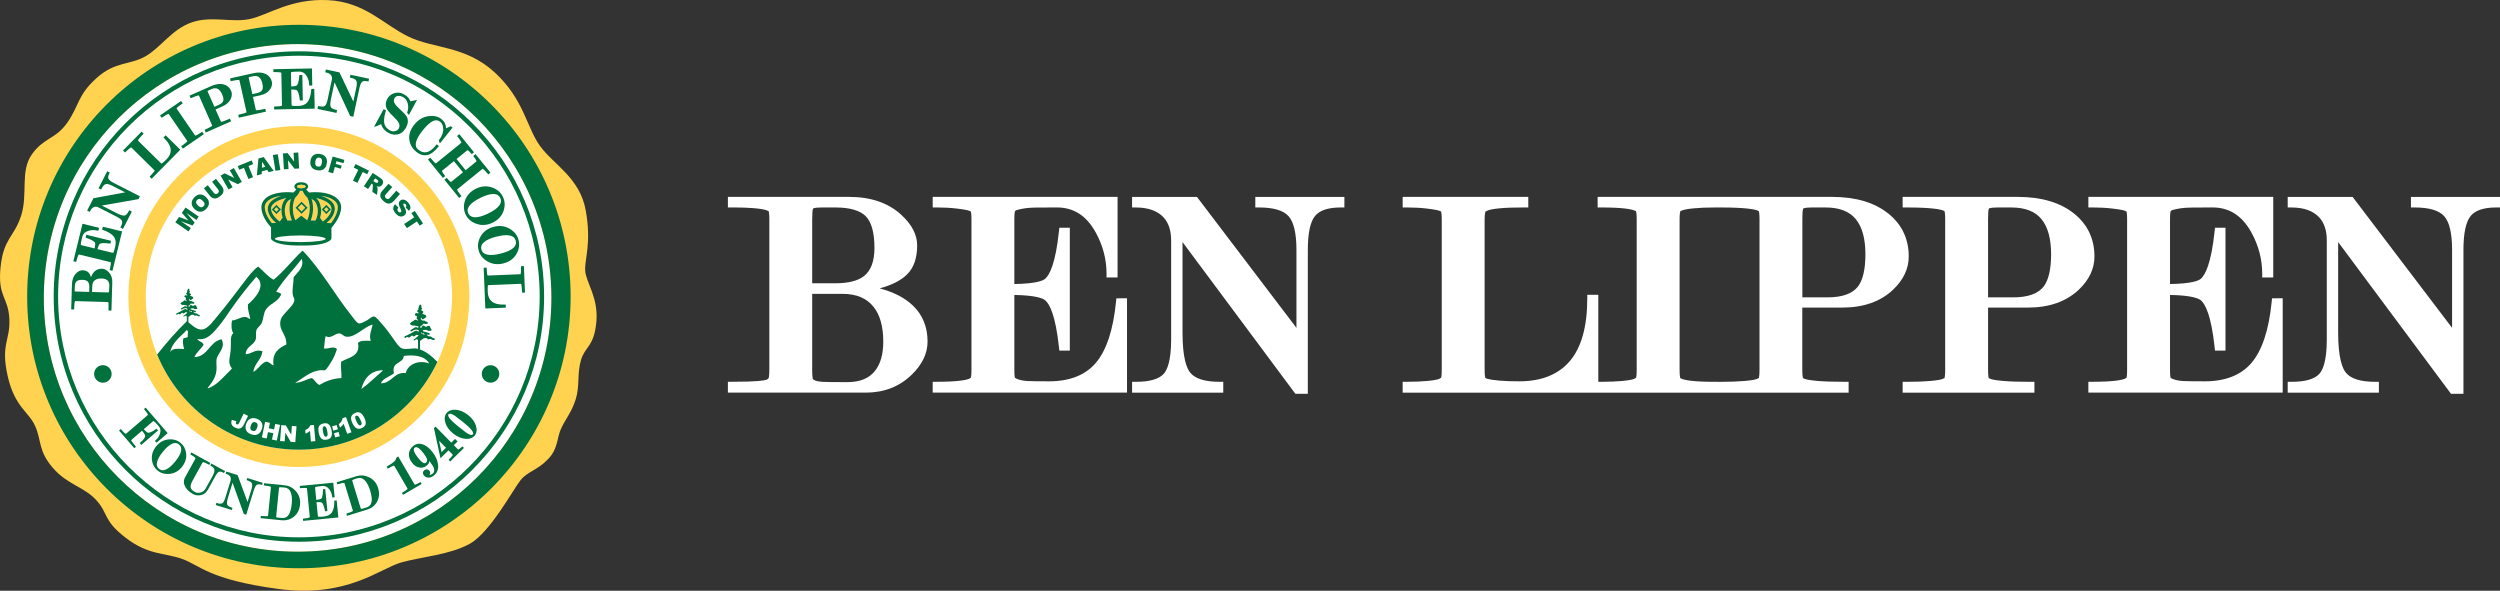 <?xml version="1.0" encoding="UTF-8"?><svg id="Layer_2" xmlns="http://www.w3.org/2000/svg" xmlns:xlink="http://www.w3.org/1999/xlink" viewBox="0 0 190.45 45"><rect x="0" y="0" width="190.45" height="45" fill="#333333" stroke="none"/><defs><style>.cls-1{clip-path:url(#clippath);}.cls-2{fill:none;}.cls-2,.cls-3,.cls-4,.cls-5{stroke-width:0px;}.cls-3{fill:#ffd24f;}.cls-6{clip-path:url(#clippath-1);}.cls-4{fill:#00703c;}.cls-5{fill:#fff;}</style><clipPath id="clippath"><rect class="cls-2" width="45.45" height="45"/></clipPath><clipPath id="clippath-1"><rect class="cls-2" x="55.45" y="15" width="135" height="15"/></clipPath></defs><g id="Layer_1-2"><g class="cls-1"><path class="cls-3" d="M11.051,4.307c1.183-.657,2.014-2.059,3.536-2.596,1.522-.537,3.089.045,4.476-.269,1.388-.313,3.089-1.567,5.909-1.432,2.82.134,4.208,1.835,6.133,2.775,1.925.94,4.342.671,6.58,2.731,2.238,2.059,2.417,4.163,3.447,5.595,1.03,1.432,3.044,2.417,3.491,4.924.448,2.507-.089,3.671-.045,4.566.045.895,1.03,2.059.851,3.939-.179,1.88-.85,1.835-1.164,2.865-.313,1.03-.089,2.014-.403,2.999-.313.985-.671,1.343-1.074,2.149-.403.806-.224,1.567-1.03,2.417-.806.851-1.567.94-2.104,1.611-.537.671-2.328,3.984-3.85,4.834-1.522.851-3.626.985-5.237,1.432-1.611.448-4.118,2.731-9.4,2.014-5.282-.716-5.909-1.79-7.296-2.283-1.388-.492-2.551-.269-4.297-1.611-1.746-1.343-1.298-1.835-2.238-2.865-.94-1.03-2.193-1.164-3.312-2.462-1.119-1.298-.85-2.059-1.343-3.178-.492-1.119-1.567-1.432-2.104-3.85-.537-2.417.224-2.686.134-4.342-.09-1.656-.895-1.656-.671-3.894.224-2.238,1.03-2.283,1.567-3.939.537-1.656-.09-3.357.806-4.655.895-1.298,1.835-1.164,2.731-2.462.895-1.298.761-2.059,2.193-3.357,1.432-1.298,2.507-.985,3.715-1.656Z"/><path class="cls-5" d="M22.672,42.028c-10.679,0-19.335-8.657-19.335-19.335S11.993,3.358,22.672,3.358s19.335,8.657,19.335,19.335-8.656,19.335-19.335,19.335Z"/><path class="cls-4" d="M22.77,1.89C11.338,1.89,2.07,11.157,2.07,22.589s9.268,20.7,20.7,20.7,20.7-9.268,20.7-20.7S34.202,1.89,22.77,1.89ZM22.672,42.028c-10.679,0-19.335-8.657-19.335-19.335S11.993,3.358,22.672,3.358s19.335,8.657,19.335,19.335-8.656,19.335-19.335,19.335Z"/><path class="cls-4" d="M22.77,3.909C12.453,3.909,4.09,12.273,4.09,22.589s8.363,18.68,18.68,18.68,18.68-8.364,18.68-18.68S33.086,3.909,22.77,3.909ZM22.77,40.933c-10.131,0-18.344-8.213-18.344-18.343S12.639,4.246,22.77,4.246s18.343,8.213,18.343,18.344-8.213,18.343-18.343,18.343Z"/><path class="cls-3" d="M22.77,9.605c-7.171,0-12.985,5.814-12.985,12.985s5.813,12.985,12.985,12.985,12.985-5.814,12.985-12.985-5.814-12.985-12.985-12.985ZM22.77,34.257c-6.444,0-11.667-5.223-11.667-11.667s5.224-11.667,11.667-11.667,11.667,5.224,11.667,11.667-5.223,11.667-11.667,11.667Z"/><path class="cls-4" d="M8.504,28.486c0,.369-.299.667-.667.667-.368,0-.667-.299-.667-.667,0-.368.299-.667.667-.667.369,0,.667.299.667.667Z"/><path class="cls-4" d="M38.035,28.486c0,.369-.299.667-.667.667-.368,0-.667-.299-.667-.667,0-.368.299-.667.667-.667.369,0,.667.299.667.667Z"/><path class="cls-3" d="M22.502,16.775l.448-.347.45.348c.136-.295.192-.609.192-.894.007-.433-.139-.808-.216-.863-.192-.175-.289-.393-.326-.49-.033.004-.065.006-.1.007-.034-.001-.066-.003-.099-.007-.037.097-.134.314-.326.49-.076.056-.223.429-.216.863,0,.284.056.599.192.893ZM22.971,15.362l.464.463-.419.419-.045.045-.464-.464.464-.463Z"/><path class="cls-3" d="M22.972,15.543l-.283.283.283.283.283-.283-.283-.283Z"/><path class="cls-4" d="M23.017,16.245l.419-.419-.464-.463-.464.463.464.464.045-.045ZM22.971,15.543l.283.283-.283.282-.282-.283.282-.283Z"/><path class="cls-3" d="M21.403,15.203c-.087.031-.205.079-.322.144-.236.132-.434.321-.43.552,0,.016 0.0.031.002.047.035.409.438.773.659.932l.215-.294c-.06-.185-.089-.367-.089-.536.004-.429.156-.784.382-.97l-.272.081c0,.001-.056.014-.145.045ZM21.101,16.266l-.044.045-.354-.354.354-.353.353.353-.309.309Z"/><path class="cls-3" d="M20.884,15.957l.173.173.172-.173-.172-.172-.173.172Z"/><path class="cls-4" d="M20.703,15.957l.354.354.044-.045.309-.309-.353-.353-.354.353ZM21.056,16.13l-.173-.173.173-.172.172.172-.172.173Z"/><path class="cls-3" d="M24.589,16.877c.069-.05.156-.117.244-.203.196-.187.388-.448.415-.728.002-.017.002-.033.002-.048.001-.175-.105-.32-.265-.443-.156-.121-.356-.206-.487-.253-.089-.031-.144-.045-.15-.046l-.269-.08c.229.192.379.567.384,1.01,0,.164-.027.337-.078.512l.203.279ZM24.859,15.605l.353.353-.309.309-.044.045-.353-.354.353-.353Z"/><path class="cls-3" d="M25.032,15.957l-.173-.172-.173.172.173.173.173-.173Z"/><path class="cls-4" d="M24.903,16.266l.309-.309-.353-.353-.353.353.353.354.044-.045ZM24.859,15.786l.173.172-.173.173-.173-.173.173-.172Z"/><path class="cls-3" d="M24.019,16.794h.015l.021-.04c.107-.229.152-.458.152-.668.005-.431-.196-.782-.344-.851-.041-.023-.084-.049-.126-.078.068.194.107.443.11.725,0,.288-.052.604-.178.912h.349Z"/><path class="cls-3" d="M22.054,15.882c.003-.282.043-.531.111-.725-.043.029-.085.055-.126.079-.152.074-.349.398-.344.812,0,.218.05.462.177.711l.015.036h.346c-.126-.308-.178-.625-.178-.912Z"/><path class="cls-3" d="M25.277,15.152c-.212-.115-.496-.197-.831-.234.072.02.282.084.499.205.262.147.559.39.562.775,0,.024-.001.048-.003.072-.054.46-.381.807-.63,1.012l.336.018c.009-.012.02-.025.031-.041.056-.072.129-.175.203-.299.148-.245.289-.57.288-.866,0-.011,0-.021-0-.031-.009-.242-.159-.449-.455-.612Z"/><path class="cls-3" d="M20.711,16.999l.317-.017c-.249-.204-.576-.551-.63-1.011-.003-.025-.004-.049-.004-.073.004-.386.301-.628.562-.775.217-.121.425-.185.495-.205-.333.036-.617.118-.829.234-.296.162-.446.369-.454.615-.001.006-.001.016-.001.027-.004.444.328.94.498,1.151.017.021.031.038.044.054Z"/><path class="cls-4" d="M25.988,15.757c-.011-.357-.243-.645-.59-.83-.346-.188-.817-.287-1.361-.288-.154,0-.315.009-.48.025l.001.012c-.018-.018-.037-.035-.054-.052-.071-.071-.133-.135-.178-.184.082-.052.139-.127.149-.232-.021-.233-.269-.321-.525-.326-.256.005-.504.093-.525.326.01.105.067.18.15.232-.045.049-.106.113-.177.184-.018.017-.037.035-.056.052l.001-.012c-.165-.017-.326-.024-.48-.024-.545,0-1.014.1-1.361.287-.346.185-.578.473-.589.828-.001.013-.001.027-.001.039.007.665.518,1.271.633,1.404l.104.129v.853s.109.528,2.2.528h.2c2.09,0,2.2-.528,2.2-.528v-.814l.093-.126c.004-.011.636-.7.645-1.446,0-.013-0-.026-0-.038ZM25.444,16.661c-.074.123-.147.227-.203.299-.011.015-.022.028-.031.041l-.336-.018c.249-.204.576-.551.63-1.012.002-.024.003-.048.003-.072-.003-.385-.3-.628-.562-.775-.216-.122-.426-.185-.499-.205.335.036.619.119.831.234.297.163.447.37.455.612 0.0.01 0.0.02 0.0.031.001.297-.14.621-.288.866ZM20.17,15.767c.008-.245.158-.453.454-.615.212-.115.495-.197.829-.234-.07.02-.279.083-.495.205-.261.147-.558.389-.562.775,0,.024.001.048.004.073.054.459.381.806.63,1.011l-.317.017c-.013-.015-.027-.032-.044-.054-.17-.211-.503-.708-.498-1.151,0-.011,0-.021.001-.027ZM22.852,14.529c.033.004.065.006.099.007.035-.001.067-.003.1-.007.037.097.134.315.326.49.077.055.223.43.216.863,0,.285-.056.599-.192.894l-.45-.348-.448.347c-.136-.294-.192-.609-.192-.893-.007-.433.139-.807.216-.863.192-.175.289-.393.326-.49ZM24.08,15.077l.269.08c.006.001.061.015.15.046.132.047.331.132.487.253.16.123.265.268.265.443,0,.015-0.0.031-.002.048-.027.28-.219.541-.415.728-.088.086-.176.153-.244.203l-.203-.279c.051-.175.078-.349.078-.512-.005-.443-.155-.817-.384-1.01ZM23.738,15.157c.042.029.084.055.126.078.149.07.35.42.344.851,0,.21-.046.439-.152.668l-.021.04h-.364c.126-.308.178-.625.178-.912-.003-.282-.043-.531-.11-.725ZM21.872,16.758c-.127-.249-.177-.492-.177-.711-.005-.414.192-.738.344-.812.041-.023.084-.049.126-.079-.068.195-.107.444-.111.725,0,.288.052.605.178.912h-.346l-.015-.036ZM21.438,16.047c0,.169.029.351.089.536l-.215.294c-.221-.16-.623-.523-.659-.932-.002-.016-.002-.031-.002-.047-.004-.231.195-.42.43-.552.117-.065.234-.113.322-.144.088-.031.145-.044.145-.045l.272-.081c-.226.186-.378.541-.382.97ZM22.693,14.13c.06-.033.153-.057.258-.057.104,0,.198.024.257.057.062.034.077.067.075.078.002.012-.013.046-.075.079-.059.033-.153.057-.257.057-.105,0-.198-.024-.258-.057-.062-.033-.077-.067-.075-.079-.002-.011.013-.045.075-.078ZM22.959,18.444c-.006,0-.011 0-.016 0-.026 0-.047 0-.07 0-1.069,0-1.936-.114-1.936-.253,0-.14.867-.253,1.936-.253.022,0,.044 0.0.07 0h.016c1.031.006,1.85.117,1.85.253,0,.136-.819.246-1.85.253Z"/><path class="cls-3" d="M22.693,14.287c.06.033.153.057.258.057.104,0,.198-.024.257-.057.062-.033.077-.067.075-.079.002-.011-.013-.045-.075-.078-.059-.033-.153-.057-.257-.057-.105,0-.198.024-.258.057-.062.034-.077.067-.075.078-.002.012.013.046.075.079Z"/><path class="cls-4" d="M31.811,26.567c-.363-.089-.807.098-1.17-.02-.23-.074-.418-.376-.577-.604-.347-.495-.598-.849-.991-1.289-.149-.166-.415-.535-.595-.543-.16-.007-.358.207-.54.302-.163.085-.433.253-.612.221-.15-.027-.444-.456-.576-.624-1.301-1.641-2.254-3.416-3.675-4.893h-.055c-.743.7-1.416,1.584-2.179,2.195-.462-.255-.78-.672-1.171-1.007-.421.295-.742.751-1.081,1.188-.649.838-1.263,1.691-1.982,2.538-.296.348-.753,1.01-1.171,1.067-.507.069-.879-.435-1.208-.624-.805.785-1.549,1.641-2.258,2.535,1.742,4.252,5.919,7.248,10.799,7.248,4.662,0,8.684-2.735,10.552-6.688-.438-.439-.9-.851-1.51-1.001ZM14.301,25.681c-.091.047-.205.065-.325.081-.082.244-.017.623.054.825-.424-.008-.908-.093-1.063.241.148-.773.846-1.216,1.261-1.691.16.073.051.341.073.544ZM17.778,25.379c-.273.221-.161.662-.199,1.208-.041.611-.224.962,0,1.35.001,0,.087.12.091.12-.002.042-.37.397-.414.443-.436.444-.82.872-1.423,1.087-.028-.059.049-.11.072-.141.264-.351.594-.749.595-1.429,0-.271-.053-.56.036-.786.156-.399.651-.804.342-1.388-.931.188-1.02,1.316-2.072,1.369.167-.392.494-.602.703-.947-.061-.24-.419-.256-.468-.443.743.136,1.204-.476,1.603-.946.352-.415.636-.859.919-1.27.632-.911,1.284-1.738,1.909-2.456.014-.016.024-.058.054-.06.825.66-.144,1.691-.63,2.093-.06.427.124.728.163,1.108-.077.016-.201-.125-.343-.141-.347-.041-.695.262-1.044.262-.063.322-.054.776.108.966ZM21.904,23.647c-.208.233-.49.495-.541.807-.125.766.481.981.451,1.791-.556.259-1.114.62-.973,1.59-.202-.061-.339-.29-.541-.282-.333.014-.729.711-1.009.766.107-.659.607-.88.703-1.55-.486-.22-.834.199-1.279.221.013-.627.64-.663.775-1.168.05-.188-.028-.423.036-.644.063-.22.308-.362.396-.544.165-.338.137-.771.343-1.067.335-.48.924-.561,1.152-1.147-.055-.147-.259-.127-.378-.202.562-.928,1.309-1.65,1.945-2.497.219.634-.341,1.04-.613,1.39-.008.539-.145.965-.053,1.409.019.091.106.205.108.303.005.309-.349.631-.522.825ZM25.992,27.553c-.061.418.039.813.018,1.248-.682.035-1.212.243-1.674.524-.257-.102-.355-.383-.577-.524-.454.09-.758.348-1.279.363.607-.346,1.161-.905,1.981-.966.099-.008.215.033.306,0,.12-.045.443-.595.523-.725.168-.277.271-.558.378-.866-.204-.29-.622-.006-.991-.061.049-.234.044-.702.143-.946.369.252.699-.218,1.028-.201.199.01.328.213.486.241.701.131,1.35-.722,2.017-.905h.036c-.071.382-.294.782-.145,1.228-.36.001-.771-.06-.972.161.211,1.034-.737,1.105-1.28,1.429ZM27.542,29.628c-.006-.002-.01,0-.013.002.195-.784.694-1.396,1.617-1.432.036.042-.082.127-.144.18-.457.397-.959.887-1.46,1.249ZM30.911,28.42c-.885-.111-1.05.759-1.873.785-.022-.082.081-.182.144-.242.219-.207.588-.337.828-.523-.21-.928.684-.681.757-1.329.811-.097,1.624-.002,1.927.584-.724-.303-1.624.02-1.784.725Z"/><path class="cls-4" d="M33.008,25.759c-.09-.023-.157-.151-.28-.135-.123.017-.236-.14-.236-.14,0,0,.028-.034.101.011.073.045.14.005.146-.056.005-.062-.152-.095-.208-.118-.057-.023-.342-.062-.325-.129.017-.068.168-.062.23-.062.062,0,.101.011.135.045.034.034.073.045.224.022.152-.022.051-.129.045-.146-.006-.017-.05-.056-.067-.14-.016-.084-.134-.129-.218-.067-.084.061-.096.073-.163.028-.067-.045-.163-.123-.247-.011-.084.112.022.135-.084.112-.106-.022-.061-.084.011-.146.073-.061.067.006.118-.101.051-.107.084-.056.202-.051.118.006.224.017.191-.09-.034-.107-.067-.056-.146-.09-.078-.034-.072-.101-.201-.073-.129.028-.23-.191-.157-.213.073-.023.033.028.045.062.011.034.045.09.151.028.106-.062.106-.101.157-.112.05-.011.073-.106-.006-.173-.078-.067-.207-.084-.235-.096-.028-.011-.017-.039.017-.072.034-.034.101-.124-.079-.186,0,0-.084-.039-.017-.084.067-.045.033-.09,0-.146-.034-.056-.006-.146-.006-.146,0,0-.079-.152-.146-.039,0,0-.006.033-.034.067-.028.034-.04.068-.017.096,0,0-.067.079-.039.129.027.05-.034.073-.034.073,0,0-.118.079-.006.163.112.084.09.112-.017.089-.106-.022-.162-.022-.196.073-.033.096.039.118.09.124.05.005.068.084.04.145-.029.062.005.118.05.135.045.017.107.089,0,.067-.106-.022-.157-.107-.246-.006-.09.101-.14.078-.163.106-.022.028-.246.135-.101.23.146.095.202.056.269.062.067.006.067.011.168.033.101.023.196.017.151.101-.045.085-.129,0-.129,0,0,0-.062-.045-.174.034-.112.078-.286.174-.286.174,0,0-.056.062.022.101.078.04.123-.062.151-.067.028-.006.202-.084.309-.062.106.023.185.09.134.135-.051.045-.151-.05-.151-.05,0,0-.123-.017-.264.089,0,0-.494.286-.561.292-.067.006-.134.056-.112.129.022.073.09.045.129-.006.039-.051.09-.033.123-.017.034.017.118.067.219-.051.101-.117.123-.061.163-.039.039.022.106.073.196-.034.089-.106.123-.034.162-.039.04-.006.106-.028.062.051-.045.078-.337.286-.337.286,0,0-.05.045-.011.073.039.028.118-.045.163-.067.045-.023.157-.073.163.135v.639h.151v-.667s.107-.062.196-.14c.089-.079.202-.084.258-.079.056.006.096.017.124.067.028.051.078.034.157.011.079-.022.067-.017.162.034.096.05.18.067.225.005.045-.062-.023-.09-.112-.112ZM32.206,25.445c-.045-.056-.09.006-.135-.084-.045-.089.039-.039.039-.039,0,0-.039.006.034.056.073.051.112-.039.185.057.073.095-.078.067-.123.011Z"/><path class="cls-4" d="M15.138,23.977c-.07-.018-.123-.118-.218-.105-.097.013-.184-.109-.184-.109,0,0,.022-.026.079.009.057.035.109.004.114-.044.004-.048-.118-.074-.162-.092-.044-.018-.267-.048-.254-.1.013-.052.131-.048.179-.048.049,0,.079.009.105.035.026.026.057.035.175.017.118-.017.04-.1.035-.113-.004-.013-.04-.044-.053-.109-.013-.065-.105-.1-.17-.052-.066.048-.074.057-.127.022-.052-.035-.127-.096-.192-.009-.066.087.017.105-.066.087-.083-.017-.048-.065.009-.113.057-.048.052.004.092-.078.04-.084.066-.044.157-.04.092.005.175.013.148-.07-.026-.083-.052-.044-.114-.07-.061-.026-.057-.078-.157-.057-.101.022-.179-.148-.122-.166.057-.018.026.022.035.048.009.026.035.07.118.022.083-.048.083-.078.122-.088.039-.008.057-.083-.004-.135-.061-.052-.161-.065-.184-.074-.022-.008-.013-.03.013-.056.027-.027.079-.097-.061-.145,0,0-.065-.03-.013-.065.052-.035.026-.07,0-.113-.026-.044-.005-.114-.005-.114,0,0-.061-.118-.114-.031,0,0-.004.026-.026.052-.022.026-.031.053-.013.074,0,0-.052.061-.03.1.021.039-.027.057-.027.057,0,0-.092.061-.004.127.087.066.07.087-.013.07-.083-.018-.126-.018-.153.056-.026.075.031.092.07.097.04.004.053.065.031.113-.022.048.004.092.039.105.035.013.083.07,0,.052-.083-.017-.122-.083-.192-.004-.07.079-.109.061-.127.083-.017.022-.192.105-.079.179.114.074.157.043.209.048.052.004.052.009.131.026s.153.013.118.079c-.035.066-.1,0-.1,0,0,0-.048-.035-.135.026-.088.061-.223.136-.223.136,0,0-.044.048.017.079.061.031.096-.048.118-.052.022-.004.158-.065.24-.048.083.017.144.07.105.105-.039.035-.118-.04-.118-.04,0,0-.096-.013-.205.07,0,0-.384.223-.437.227-.052.004-.104.043-.087.101.017.057.07.035.1-.004.031-.04.07-.026.096-.013.026.013.092.052.17-.04.079-.091.096-.048.127-.03.031.018.083.056.153-.026.07-.083.096-.026.127-.031.031-.004.083-.022.049.04-.035.061-.263.222-.263.222,0,0-.039.035-.009.057.031.022.092-.035.127-.052.035-.018.122-.057.127.105v.498h.118v-.519s.083-.048.153-.11c.07-.061.157-.065.201-.061.043.005.074.013.096.052.021.04.061.026.122.009.061-.017.052-.013.126.027.074.039.14.052.175.004.035-.048-.018-.07-.087-.087ZM14.513,23.733c-.035-.044-.07.004-.105-.066-.035-.069.031-.03.031-.03,0,0-.031.005.026.044.057.04.087-.031.144.044.057.074-.061.052-.096.009Z"/><path class="cls-5" d="M18.557,31.515l.34.163-.287.597c-.06.125-.117.215-.171.27-.054.055-.125.089-.214.102-.089.013-.186-.005-.291-.056-.111-.053-.19-.11-.236-.169-.046-.059-.072-.126-.078-.199-.005-.074.009-.154.044-.242l.345.112c-.023.049-.036.086-.039.114-.003.028.001.053.013.076.008.016.025.029.049.041.038.018.072.018.104-.002.031-.019.063-.063.095-.13l.325-.677Z"/><path class="cls-5" d="M18.752,32.289c.065-.188.168-.316.308-.385.141-.069.304-.07.491-.006.192.066.321.169.389.307.068.139.07.301.006.486-.046.134-.107.237-.182.307-.075.07-.164.115-.266.133-.102.018-.217.005-.345-.039-.13-.045-.23-.102-.301-.173-.071-.071-.117-.16-.139-.268-.022-.108-.01-.229.037-.363ZM19.107,32.413c-.04.116-.047.207-.022.273.026.066.076.111.15.137.076.026.144.022.203-.013.059-.035.111-.117.155-.246.037-.108.043-.195.016-.26-.026-.065-.077-.111-.152-.136-.072-.025-.138-.019-.199.017-.061.036-.112.112-.152.229Z"/><path class="cls-5" d="M20.195,32.135l.368.076-.086.417.403.083.086-.418.37.076-.246,1.193-.37-.076.1-.482-.403-.083-.1.482-.368-.076.246-1.193Z"/><path class="cls-5" d="M21.429,32.384l.35.027.406.706.051-.671.353.027-.092,1.214-.353-.027-.404-.701-.051.666-.353-.027.092-1.214Z"/><path class="cls-5" d="M23.917,32.373l.109,1.233-.341.03-.071-.808c-.051.047-.102.086-.151.116-.049.03-.112.061-.187.092l-.024-.276c.111-.047.197-.099.255-.157.059-.058.103-.126.132-.205l.279-.025Z"/><path class="cls-5" d="M24.28,32.964c-.044-.227-.034-.394.03-.501.064-.107.18-.176.348-.208.081-.015.148-.018.204-.009.055.01.102.027.141.053.039.026.071.054.097.086.025.032.048.07.069.114.04.085.069.176.087.273.042.217.036.383-.018.497-.054.115-.171.19-.35.224-.101.02-.185.019-.253-.001-.068-.02-.128-.057-.18-.112-.037-.038-.071-.094-.102-.168-.031-.073-.055-.156-.073-.249ZM24.61,32.901c.029.152.063.254.101.304.038.051.082.071.133.061.034-.006.061-.024.081-.052.02-.029.031-.069.033-.123.002-.053-.008-.134-.029-.242-.031-.159-.065-.263-.102-.312-.037-.05-.083-.069-.137-.059-.055.011-.089.046-.103.107-.014.06-.006.166.023.317Z"/><path class="cls-5" d="M25.302,32.477l.348-.096.09.327-.348.096-.09-.327ZM25.446,33.001l.348-.096.09.327-.348.096-.09-.327Z"/><path class="cls-5" d="M26.355,31.767l.419,1.165-.322.116-.275-.763c-.038.058-.077.108-.117.15-.04.042-.093.087-.158.136l-.094-.261c.096-.074.165-.146.207-.216.042-.071.068-.148.075-.232l.263-.095Z"/><path class="cls-5" d="M26.853,32.247c-.1-.209-.133-.373-.098-.492.035-.119.129-.216.283-.29.074-.035.139-.056.195-.06.056-.005.106.001.15.015.044.015.082.034.115.058.033.024.065.055.096.093.06.072.111.152.154.241.096.199.132.361.109.486-.023.125-.117.227-.281.306-.092.044-.174.066-.245.063-.071-.002-.139-.023-.202-.062-.046-.028-.093-.073-.141-.136-.049-.063-.093-.137-.134-.222ZM27.156,32.102c.067.14.125.229.175.269.049.039.098.048.144.025.031-.015.052-.039.065-.071.012-.033.013-.075.001-.127-.012-.052-.042-.128-.089-.227-.07-.146-.13-.238-.178-.276-.049-.038-.098-.046-.147-.022-.05.024-.074.067-.072.129.002.062.036.162.103.3Z"/><path class="cls-4" d="M13.358,16.936l.281-.407.718.264-.502-.577.28-.406,1.002.691-.174.253-.764-.527.629.724-.158.229-.899-.332.764.527-.175.254-1.002-.692Z"/><path class="cls-4" d="M14.825,15.931c-.144-.137-.218-.283-.223-.44-.004-.157.062-.307.198-.45.139-.147.286-.223.441-.228s.303.06.445.195c.103.098.172.196.205.293.033.097.037.196.012.297-.026.101-.085.2-.178.298-.094.1-.189.167-.282.202-.094.035-.194.041-.301.016-.107-.025-.212-.086-.316-.184ZM15.085,15.659c.089.085.169.129.239.132.07.004.133-.023.187-.08.056-.059.08-.122.072-.19-.008-.068-.061-.149-.16-.243-.083-.079-.16-.12-.23-.122-.07-.003-.133.025-.187.082-.052.055-.074.118-.067.188.007.07.056.148.146.233Z"/><path class="cls-4" d="M16.156,13.851l.295-.232.45.57c.044.057.078.117.1.181.022.064.029.13.021.197-.008.067-.027.125-.056.172-.041.067-.101.132-.182.195-.046.037-.1.073-.16.11-.06.037-.116.06-.169.07s-.108.009-.167-.003c-.059-.012-.109-.032-.15-.061-.066-.046-.118-.093-.155-.14l-.449-.57.295-.232.46.584c.041.052.088.082.14.088.052.007.104-.01.155-.051.051-.04.079-.086.086-.138.006-.052-.012-.104-.053-.157l-.46-.584Z"/><path class="cls-4" d="M16.804,13.38l.304-.175.734.355-.336-.584.307-.177.608,1.055-.307.177-.729-.352.334.58-.307.177-.608-1.055Z"/><path class="cls-4" d="M18.114,12.652l1.06-.431.113.279-.356.145.345.85-.349.142-.345-.85-.356.144-.113-.279Z"/><path class="cls-4" d="M20.357,12.942l-.413.113-.004.209-.371.101.122-1.295.396-.108.761,1.054-.38.103-.111-.178ZM20.212,12.709l-.245-.387-.014.457.259-.07Z"/><path class="cls-4" d="M20.787,11.81l.372-.061.198,1.201-.372.061-.198-1.202Z"/><path class="cls-4" d="M21.557,11.684l.351-.02.496.646-.038-.672.354-.02.069,1.216-.354.02-.493-.641.038.667-.353.02-.069-1.216Z"/><path class="cls-4" d="M23.648,12.26c.029-.197.106-.342.231-.435.126-.094.286-.126.482-.098.201.029.347.105.44.229.093.123.125.282.097.476-.02.141-.061.253-.121.336-.06.083-.139.143-.236.18-.097.037-.212.046-.346.026-.136-.02-.245-.058-.328-.114-.083-.056-.145-.135-.187-.237-.042-.102-.052-.223-.032-.364ZM24.02,12.316c-.018.122-.008.212.03.272.037.06.095.095.173.107.08.012.146-.005.197-.051.051-.046.087-.136.106-.271.017-.113.006-.2-.032-.259-.038-.059-.096-.094-.175-.106-.075-.011-.139.007-.192.053-.053.046-.089.131-.107.254Z"/><path class="cls-4" d="M25.34,11.927l.895.254-.071.252-.531-.151-.058.205.454.129-.067.236-.454-.129-.136.479-.363-.103.332-1.172Z"/><path class="cls-4" d="M27.082,12.499l1.026.505-.133.27-.344-.169-.404.823-.338-.166.405-.823-.344-.169.133-.27Z"/><path class="cls-4" d="M27.723,14.186l.675-1.013.522.348c.097.065.165.122.205.173.04.051.061.109.062.175.001.066-.019.131-.062.195-.037.056-.082.097-.133.122-.051.025-.106.036-.165.033-.037-.002-.083-.013-.137-.033.029.037.048.068.057.092.006.016.011.045.015.087.004.042.004.072.002.092l-.044.395-.354-.236.039-.421c.006-.054.004-.093-.004-.116-.012-.031-.033-.056-.061-.074l-.028-.018-.274.411-.314-.21ZM28.439,13.793l.132.088c.014.01.045.023.092.042.024.01.048.01.072.002s.044-.024.059-.046c.022-.033.028-.065.019-.096-.009-.031-.042-.066-.099-.104l-.137-.092-.137.206Z"/><path class="cls-4" d="M30.192,14.527l.281.249-.482.543c-.048.054-.101.097-.161.13-.059.033-.123.051-.19.056-.068.004-.128-.004-.18-.025-.073-.028-.147-.076-.224-.144-.044-.039-.09-.085-.137-.138s-.08-.104-.099-.154c-.019-.05-.028-.104-.027-.164.001-.06.012-.113.033-.158.034-.073.071-.133.111-.177l.481-.543.281.249-.493.556c-.044.05-.065.101-.062.153.003.052.029.1.077.144.049.043.099.063.151.06.052-.003.1-.03.145-.081l.493-.556Z"/><path class="cls-4" d="M30.099,15.557l.25.257c-.039.044-.062.085-.07.123-.012.061.005.12.052.174.035.041.071.064.11.07.038.005.07-.003.095-.024.024-.021.036-.05.037-.087.001-.037-.023-.101-.072-.192-.08-.149-.119-.271-.118-.364 0-.094.037-.172.109-.234.048-.041.104-.066.17-.074.066-.009.135.004.206.038.071.035.149.1.232.196.101.118.157.227.166.327.009.1-.029.197-.114.291l-.247-.255c.035-.043.053-.084.052-.123-.001-.039-.019-.079-.053-.119-.029-.033-.057-.052-.086-.057-.029-.005-.053.002-.073.019-.015.013-.022.031-.022.055-.001.024.015.066.048.125.08.148.13.261.149.338.019.078.018.146-.001.206-.02.06-.054.111-.105.154-.059.051-.128.082-.206.092-.078.01-.155-.003-.232-.04-.076-.037-.153-.1-.23-.189-.135-.157-.198-.292-.19-.404.008-.113.056-.213.142-.301Z"/><path class="cls-4" d="M31.594,16.069l.631.954-.251.166-.212-.32-.765.506-.208-.314.765-.506-.212-.32.251-.166Z"/><path class="cls-4" d="M11.924,32.657l-.05.036c-.346.25-.517.285-.6.271-.037-.007-.126-.051-.32-.268l.649-.559c.05-.043.076-.059.086-.064l.007.003c.058.037.11.079.156.124.048.048.128.136.237.263.147.17.175.37.086.611-.069.186-.177.344-.321.468l-.051.044.121.141.848-.731-1.677-1.945-.129.111.044.051c.067.077.124.152.172.223.061.091.08.128.085.142.003.009.005.015.007.017-.007.01-.027.032-.075.073l-1.532,1.321c-.062.053-.083.063-.082.064-.001-0-.009-.001-.027-.01-.013-.007-.046-.029-.118-.098-.058-.056-.124-.127-.196-.21l-.044-.051-.132.113,1.161,1.346.132-.113-.044-.051c-.1-.116-.177-.211-.228-.282-.065-.089-.083-.127-.089-.142-.004-.011-.006-.018-.008-.021.008-.01.028-.033.078-.076l.751-.647c.198.238.233.342.236.385.006.087-.052.247-.363.515l-.051.044.119.138,1.277-1.101-.115-.133Z"/><path class="cls-4" d="M14.18,34.529c-.043-.331-.19-.601-.437-.802-.243-.198-.54-.285-.884-.255-.378.032-.699.207-.954.519-.265.325-.376.679-.33,1.054.042.333.188.604.434.806.21.172.462.258.75.258.045,0,.09-.002.137-.006.38-.035.701-.21.956-.522.265-.325.375-.678.328-1.052ZM11.961,35.216c.05-.228.202-.5.453-.807.254-.311.49-.515.701-.606.082-.036.159-.053.232-.053.104,0,.199.036.287.108.153.125.205.288.161.501-.047.225-.2.497-.454.808-.251.307-.487.51-.703.602-.204.087-.375.071-.524-.05-.15-.123-.201-.287-.154-.502Z"/><path class="cls-4" d="M16.647,35.959c.088-.052.209-.036.359.046l.059.032.082-.149-1.046-.576-.082.149.059.032c.148.082.234.179.254.289.021.115-.031.286-.153.508l-.496.9c-.112.203-.266.316-.47.345-.144.021-.271.002-.377-.057-.195-.107-.301-.233-.315-.375-.013-.122.041-.294.161-.511l.717-1.301c.034-.062.053-.082.054-.086.004,0,.014,0,.033.003.021.003.062.013.141.047.067.029.154.072.256.128l.059.033.082-.149-1.446-.797-.082.149.059.032c.171.095.285.174.337.234.005.006.008.01.009.012-.003.012-.014.039-.045.096l-.756,1.372c-.128.233-.123.476.016.723.121.215.319.399.589.548.12.066.254.1.399.101.036 0.0.072-.002.11-.005.273-.029.487-.179.635-.447l.571-1.037c.104-.189.182-.262.23-.289Z"/><path class="cls-4" d="M19.964,36.942l.05-.162-1.18-.364-.05.162.064.02c.183.057.298.132.341.223.044.093.033.248-.033.459l-.298.964-.76-2.055-.861-.264-.05.162.05.013c.157.048.262.127.314.232.043.089.045.193.006.318l-.397,1.284c-.084.273-.17.37-.226.404-.08.048-.21.044-.386-.01l-.064-.02-.051.166,1.225.379.051-.166-.064-.02c-.184-.057-.297-.133-.335-.227-.028-.068-.04-.216.06-.54l.348-1.126.854,2.377.186.058.58-1.873c.082-.265.167-.365.224-.402.079-.052.198-.053.355-.005l.047.013Z"/><path class="cls-4" d="M21.715,36.973l-1.596-.16-.017.169.067.007c.281.028.4.064.451.088.008.004.013.007.015.007.001.013.003.042-.004.105l-.201,2.013c-.007.075-.015.102-.013.105-.004.002-.011.005-.026.008-.015.004-.056.01-.158.01-.082-.001-.182-.006-.297-.018l-.067-.007-.017.173,1.591.159c.051.005.102.008.151.008.292,0,.554-.089.78-.266.28-.219.442-.532.482-.931.041-.405-.072-.756-.333-1.045-.227-.252-.499-.396-.81-.427ZM21.043,39.391c-.001-.003-.007-.027.003-.126l.201-2.013c.01-.095.019-.117.019-.119.001-.001.006-.005.019-.009.009-.003.031-.006.077-.006.013,0,.029 0.0.046.001.066.003.162.01.286.023.214.021.362.139.453.359.089.215.116.512.079.881-.039.39-.123.679-.25.859-.12.171-.288.242-.513.22-.089-.009-.176-.018-.262-.028-.112-.013-.139-.025-.144-.028-.012-.006-.013-.011-.014-.015Z"/><path class="cls-4" d="M25.47,38.141l-0.0.061c-.001.379-.066.662-.192.841-.125.177-.321.276-.6.303-.139.013-.236.022-.29.024-.048.002-.091-.001-.128-.01-.023-.005-.033-.009-.036-.01-.003-.008-.009-.035-.017-.109l-.096-.983c.28-.021.372.009.403.031.062.044.153.184.241.602l.012.059.174-.017-.164-1.678-.174.017-.001.06c-.004.436-.069.593-.122.648-.02.021-.098.07-.387.104l-.083-.852c-.008-.087-.004-.109-.005-.109.001-.003.006-.008.008-.01.07-.029.152-.049.246-.059.1-.011.199-.021.298-.031.224-.021.403.07.549.281.113.164.179.343.198.532l.006.067.185-.018-.109-1.114-2.553.249.016.169.067-.007c.099-.01.194-.014.28-.012.11.002.15.009.164.012.009.002.014.004.017.004.004.011.01.04.017.104l.197,2.014c.008.082.004.104.004.104-.001.002-.006.007-.017.013-.045.022-.157.054-.435.082l-.067.006.017.173,2.682-.262-.127-1.298-.178.017Z"/><path class="cls-4" d="M28.094,36.349c-.307-.145-.614-.172-.913-.08l-1.533.47.05.162.064-.02c.27-.083.393-.097.45-.093.008 0.0.014.002.017.001.006.011.019.038.037.098l.594,1.934c.022.072.025.101.029.102-.003.003-.009.009-.021.018-.012.009-.047.031-.141.07-.075.031-.17.064-.281.098l-.064.02.051.166,1.529-.469c.339-.104.595-.305.759-.598.173-.31.202-.662.084-1.045-.119-.389-.359-.67-.712-.835ZM27.66,38.736c-.108.031-.139.031-.143.03-.013-.001-.017-.005-.019-.008-.002-.002-.017-.023-.046-.117l-.593-1.934c-.028-.092-.028-.116-.028-.117 0-.002.003-.007.014-.016.01-.008.038-.025.112-.052.062-.023.153-.053.272-.09.057-.017.111-.026.165-.026.14,0,.269.06.392.182.166.164.305.427.414.782.115.375.149.674.102.889-.045.204-.172.335-.388.402-.086.026-.17.051-.253.075Z"/><path class="cls-4" d="M31.979,36.754c-.08.047-.155.086-.223.117-.085.039-.122.048-.137.051-.011.002-.018.002-.02.003-.008-.009-.027-.033-.061-.091l-1.2-2.059-.128.075-.008.025c-.035.115-.091.211-.168.287-.08.079-.256.199-.523.355l-.058.034.09.153.058-.034c.118-.069.206-.118.261-.146.062-.031.097-.042.116-.045.025-.004.038-.001.043.001.001.001.019.013.058.08l.924,1.584c.041.07.047.092.048.092-0.0.001-.002.009-.015.025-.009.011-.036.04-.118.098-.066.047-.147.099-.242.155l-.058.034.086.147,1.419-.828-.086-.147-.058.034Z"/><path class="cls-4" d="M32.965,34.462c-.235-.307-.484-.51-.74-.603-.267-.097-.51-.063-.725.101-.207.158-.323.356-.346.589-.023.231.055.465.231.695.155.202.336.326.539.368.206.043.392.002.551-.119.122-.093.198-.197.226-.308.006-.021.01-.044.013-.068.104.142.187.262.247.358.08.129.12.252.116.364-.003.107-.043.188-.123.249-.082.062-.159.094-.227.094-.004-0-.009-0-.013-.001.033-.037.052-.081.057-.131.006-.065-.014-.129-.061-.191-.046-.061-.106-.095-.178-.102-.071-.007-.136.012-.195.058-.025.019-.049.044-.071.072-.051.067-.088.178.025.326.075.098.179.155.308.168.017.002.035.003.052.003.13,0,.262-.051.393-.151.259-.198.368-.484.325-.85-.037-.308-.172-.617-.404-.919ZM31.808,34.829c-.15-.197-.243-.361-.276-.487-.037-.144.018-.206.062-.24.016-.012.05-.038.107-.038.051,0,.121.021.214.089.093.07.21.195.346.373.148.193.237.345.267.45.034.121.006.211-.088.283-.038.03-.104.059-.231-.021-.113-.072-.248-.21-.401-.41Z"/><path class="cls-4" d="M35.173,34.05c-.038.037-.083.076-.135.116-.062.048-.095.066-.111.073-.01.004-.017.006-.019.008-.011-.007-.035-.025-.082-.074l-.256-.26.287-.281-.191-.194-.287.281-1.198-1.22-.122.12.496,2.29.612-.601.256.26c.056.057.068.078.069.078 0.0.001-0.0.009-.008.028-.006.013-.025.047-.087.121-.05.06-.11.124-.177.19l-.048.047.122.124,1.048-1.03-.122-.124-.048.047ZM33.977,34.114l-.338.332-.193-.873.531.541Z"/><path class="cls-4" d="M36.257,32.431c-.089-.296-.291-.57-.601-.816-.31-.246-.629-.38-.949-.4-.305-.018-.538.068-.689.258-.151.19-.181.437-.091.732.091.303.295.581.605.827.31.246.629.38.949.4.028.002.055.003.082.003.266,0,.469-.087.605-.258.151-.19.181-.441.089-.746ZM36.035,33.072c-.082.103-.248.071-.493-.095-.081-.054-.283-.209-.601-.462-.325-.258-.555-.473-.684-.64-.062-.081-.159-.227-.104-.296.032-.041.077-.061.134-.061.09,0,.211.051.362.152.081.054.282.209.598.459.325.258.555.473.685.641.063.081.16.229.103.3Z"/><path class="cls-4" d="M7.77,20.471c-.229-.005-.424.066-.577.216-.108.106-.195.249-.26.428-.046-.152-.107-.267-.183-.347-.103-.113-.259-.173-.462-.179-.174-.002-.34.077-.499.243-.194.201-.297.478-.307.821l-.057,1.92.219.006.003-.089c.01-.349.038-.483.06-.536.002-.004.003-.008.005-.011.016-.002.049-.005.109-.003l2.303.068c.095.003.121.011.122.011.002.001.006.006.009.016.008.024.026.123.014.533l-.003.089.224.006.065-2.174c.009-.291-.078-.54-.258-.741-.158-.178-.335-.271-.527-.277ZM6.795,22.238l-.951-.028c-.093-.003-.132-.008-.145-.008-.002,0-.003 0-.004.001-.003-.012-.008-.043-.006-.113l.006-.214c.006-.214.053-.364.14-.445.087-.081.246-.118.472-.112.195.006.332.061.407.165.066.09.096.234.09.429l-.01.325ZM8.311,22.15c-.005.056-.014.089-.022.106-.005.012-.009.017-.009.017-.006.002-.037.008-.135.004l-1.131-.034.013-.441c.006-.207.072-.356.201-.455.121-.093.297-.137.522-.131.187.005.331.051.429.136.105.091.153.226.148.411-.006.201-.011.329-.016.384Z"/><path class="cls-4" d="M7.779,17.495l.076.027c.403.142.68.316.824.517.14.197.172.441.098.747-.038.154-.065.261-.083.32-.015.051-.034.095-.057.13-.011.017-.018.025-.019.029-.013-.001-.045-.005-.115-.022l-1.077-.263c.082-.304.149-.382.175-.4.056-.039.224-.096.727-.03l.08.011.053-.217-1.887-.461-.053.217.076.027c.487.175.611.305.642.367.014.028.036.124-.031.432l-.932-.228c-.094-.023-.116-.035-.116-.036-.005-.085.005-.179.029-.282.026-.111.052-.222.079-.331.059-.243.222-.398.498-.473.216-.059.43-.063.638-.012l.087.021.056-.231-1.261-.308-.697,2.857.213.052.021-.087c.026-.108.057-.21.092-.303.045-.121.066-.158.073-.169.003-.004.005-.007.007-.01.016.001.048.006.107.02l2.234.545c.078.019.104.032.107.03.001.002.003.007.004.016.007.055-.001.186-.075.492l-.021.087.218.053.732-3.001-1.465-.358-.054.222Z"/><path class="cls-4" d="M8.26,13.613c-.041-.094-.02-.225.063-.388l.041-.08-.195-.1-.66,1.291.195.1.041-.08c.098-.191.201-.302.308-.331.076-.021.223-.016.498.125l.986.504-2.417.445-.482.944.195.1.041-.08c.084-.165.187-.263.313-.3.104-.03.218-.012.348.054l1.36.695c.285.146.376.257.402.325.036.095.007.236-.086.419l-.041.08.199.102.675-1.321-.199-.102-.041.08c-.098.191-.202.3-.31.324-.079.017-.244.002-.584-.171l-1.157-.591,2.795-.487.11-.215-1.996-1.02c-.277-.141-.371-.253-.401-.323Z"/><path class="cls-4" d="M12.454,10.476l.064.063c.3.296.464.582.485.849.021.265-.084.511-.319.75-.169.171-.297.281-.374.324-.003.002-.006.003-.009.004-.013-.009-.04-.03-.086-.076l-1.634-1.611c-.044-.043-.063-.069-.071-.082.002-.005.005-.013.009-.024.007-.017.031-.059.102-.146.058-.071.145-.166.26-.282l.063-.064-.156-.154-1.417,1.438.156.154.063-.064c.081-.082.16-.154.236-.214.096-.077.136-.101.151-.108.005-.002.009-.004.012-.006.013.009.038.03.081.072l1.637,1.614c.056.055.073.079.075.079-0.0.003-.002.011-.008.024-.005.012-.025.049-.097.138-.057.07-.131.151-.22.242l-.063.064.159.157,2.181-2.212-1.113-1.097-.167.169Z"/><path class="cls-4" d="M15.327,10.087c-.263.181-.383.235-.436.248-.004.001-.007.002-.01.002-.011-.012-.033-.037-.07-.091l-1.308-1.902c-.034-.049-.048-.078-.055-.088l.008-.013c.011-.015.041-.052.128-.124.07-.059.158-.124.26-.195l.074-.051-.124-.181-1.604,1.103.124.181.074-.051c.263-.181.383-.235.438-.248.005-.001.009-.002.013-.003.011.011.031.035.064.083l1.308,1.902c.045.065.057.091.059.092-.001.003-.004.01-.012.022-.009.013-.037.046-.123.118-.07.059-.158.124-.26.195l-.074.051.127.184,1.601-1.101-.127-.184-.074.051Z"/><path class="cls-4" d="M17.59,7.508c.09-.211.095-.409.016-.587-.112-.254-.304-.419-.571-.49-.273-.072-.586-.032-.928.119l-1.671.738.089.2.082-.036c.33-.146.471-.182.527-.186.004-0.0.007-0.0.01-0.0.009.013.024.04.048.095l.932,2.112c.026.059.036.091.041.106-.003.004-.007.008-.013.013-.012.012-.048.04-.153.099-.085.047-.197.101-.334.162l-.082.036.09.205,1.933-.853-.09-.205-.082.036c-.164.072-.295.126-.391.159-.124.042-.168.049-.182.049-.007 0-.013.001-.018.001-.009-.014-.026-.043-.052-.102l-.372-.843.54-.239c.309-.137.521-.334.629-.588ZM16.665,7.987l-.333.147-.472-1.068c-.044-.1-.052-.132-.054-.132.01-.008.035-.026.1-.055l.197-.087c.187-.083.342-.092.473-.028.135.066.25.207.344.418.089.202.121.364.094.478-.031.129-.148.238-.348.327Z"/><path class="cls-4" d="M20.245,5.637c-.254-.124-.569-.145-.934-.063l-1.782.399.048.214.087-.02c.352-.079.497-.087.553-.08.004.001.007.001.01.002.006.014.016.044.029.102l.504,2.252c.014.063.018.096.019.112-.004.003-.009.006-.015.01-.014.009-.055.03-.17.067-.092.029-.212.061-.359.094l-.087.02.049.218,2.062-.461-.049-.218-.088.02c-.174.039-.314.066-.415.079-.129.017-.175.015-.188.013-.007-.001-.013-.002-.017-.003-.006-.016-.017-.048-.031-.11l-.201-.899.577-.129c.33-.074.576-.227.732-.455.129-.19.173-.383.13-.573-.061-.271-.217-.47-.465-.591ZM19.984,6.839c-.056.12-.192.205-.405.253l-.355.08-.255-1.139c-.024-.107-.025-.14-.028-.14.011-.006.04-.019.109-.034l.21-.047c.2-.045.353-.024.469.065.119.091.205.251.256.477.048.216.048.38-.001.487Z"/><path class="cls-4" d="M23.715,6.775l-.006.081c-.034.426-.131.739-.289.929-.154.186-.382.28-.697.286-.159.003-.269.004-.331.002-.054-.001-.101-.009-.141-.022-.018-.006-.029-.011-.033-.011-.002-.013-.007-.045-.008-.117l-.022-1.108c.315.001.407.047.432.067.052.044.15.193.215.695l.01.08.224-.005-.038-1.942-.224.004-.007.08c-.045.515-.139.669-.191.715-.023.021-.111.067-.425.08l-.019-.96c-.002-.096.004-.121.005-.122.08-.026.175-.041.28-.044.114-.004.227-.007.34-.009.252-.003.441.113.585.36.112.193.171.4.175.614l.002.09.237-.005-.026-1.298-2.94.058.004.219.09-.002c.113-.002.219.002.317.011.128.013.17.023.182.028.005.002.008.003.012.004.003.016.007.048.008.109l.045,2.299c.002.081-.003.109-.002.111-.002.001-.006.005-.014.008-.052.021-.18.047-.495.053l-.089.002.004.224,3.088-.061-.03-1.508-.229.004Z"/><path class="cls-4" d="M26.652,5.91l.087.019c.21.045.344.116.4.211.039.068.073.212.009.514l-.231,1.083-1.055-2.22-1.037-.221-.046.214.088.019c.181.039.302.112.37.225.056.093.068.208.038.35l-.319,1.493c-.067.313-.151.43-.21.472-.083.06-.226.068-.427.025l-.088-.019-.047.219,1.45.31.046-.219-.087-.019c-.21-.045-.342-.117-.394-.216-.037-.072-.065-.235.014-.608l.272-1.271,1.194,2.574.236.05.468-2.192c.065-.304.149-.424.208-.471.08-.064.211-.077.391-.039l.088.019.046-.215-1.418-.303-.046.215Z"/><path class="cls-4" d="M31.008,8.585l.143.166.621-1.142-.19.041c-.024.005-.128.028-.311.07-.08-.157-.111-.205-.128-.227-.088-.118-.223-.228-.403-.325-.217-.118-.45-.143-.692-.074-.242.069-.427.218-.548.441-.136.251-.152.494-.047.725.07.148.223.334.465.566.225.216.374.386.443.506.09.159.095.307.017.452-.064.117-.164.187-.306.212-.127.022-.24.005-.346-.052-.244-.133-.388-.295-.44-.497-.027-.104-.036-.225-.026-.359.011-.164.052-.371.122-.616l.023-.078-.183-.072-.73,1.344.207-.06c.01-.003.022-.006.334-.147.036.132.095.249.177.349.102.125.237.233.401.322.158.086.319.129.481.129.065,0,.129-.007.194-.02.271-.056.485-.227.639-.509.163-.3.19-.57.079-.803-.067-.136-.24-.331-.531-.595-.208-.185-.347-.342-.413-.469-.071-.134-.075-.255-.013-.37.065-.12.158-.179.293-.187.118-.007.234.021.357.087.176.096.293.248.357.466.065.22.056.448-.025.678l-.017.049Z"/><path class="cls-4" d="M33.382,11.195l.056-.07-.168-.134-.056.07c-.256.321-.508.502-.75.538-.2.032-.395-.032-.599-.195-.169-.135-.228-.314-.179-.546.052-.251.224-.56.509-.917.292-.365.554-.606.779-.716.206-.101.392-.082.568.058.131.104.205.276.221.51.02.289-.084.578-.308.858l-.031.039.085.238.966-1.21-.13-.103-.36.159c-.009-.143-.04-.271-.093-.383-.056-.117-.145-.224-.265-.32-.245-.196-.562-.272-.944-.228-.44.051-.818.271-1.125.655-.315.395-.438.802-.365,1.209.061.341.24.633.534.868.21.168.427.253.647.253.057,0,.115-.006.172-.017.272-.055.554-.262.836-.615Z"/><path class="cls-4" d="M37.527,16.963c.431-.21.716-.525.847-.936.114-.365.091-.717-.069-1.046-.157-.324-.426-.556-.797-.692-.408-.148-.826-.121-1.242.081-.432.21-.718.525-.851.937-.117.367-.096.72.064,1.048.157.323.427.556.802.69.173.062.347.093.522.093.241,0,.483-.059.724-.176ZM36.18,16.552c-.247-.007-.411-.103-.504-.294-.094-.194-.068-.383.079-.578.159-.21.444-.416.848-.612.396-.193.726-.29.982-.29.008,0,.016 0.0.024 0.0.241.006.404.103.498.297.096.197.072.386-.072.579-.155.208-.441.414-.849.613-.403.196-.74.292-1.006.285Z"/><path class="cls-4" d="M37.904,20.125c.141,0,.286-.019.434-.056.465-.118.808-.368,1.019-.744.186-.334.235-.683.146-1.038-.088-.349-.303-.631-.64-.84-.37-.228-.785-.287-1.232-.173-.465.118-.809.368-1.023.745-.19.335-.24.685-.15,1.039.088.349.305.631.645.839.249.152.518.228.802.228ZM36.669,19.003c-.053-.209.011-.389.195-.55.199-.173.519-.317.954-.427.288-.073.538-.11.747-.11.11,0,.209.01.296.031.235.055.375.183.428.392.054.212-.008.393-.188.553-.194.172-.515.316-.956.427-.434.11-.785.135-1.043.074-.24-.057-.382-.184-.434-.39Z"/><path class="cls-4" d="M39.908,20.27l-.219.009.004.089c.005.116.003.223-.004.319-.01.122-.019.168-.024.184-.002.005-.003.009-.004.013-.016.003-.048.007-.108.01l-2.297.094c-.026.001-.046.001-.062.001-.032,0-.046-.001-.047-0-.002-.002-.007-.009-.012-.022-.006-.015-.02-.055-.035-.165-.012-.089-.021-.199-.026-.326l-.004-.089-.224.009.127,3.104,1.561-.064-.009-.237-.09.004c-.421.017-.741-.059-.951-.225-.208-.166-.316-.41-.33-.745-.013-.298.004-.438.018-.494.001-.004.002-.007.004-.009.016-.003.049-.008.115-.011l2.293-.094c.061-.003.093.001.109.004.003.005.006.013.011.023.007.017.022.063.037.174.012.09.022.219.029.382l.004.089.219-.009-.082-2.017Z"/><path class="cls-4" d="M34.819,14.455c-.001-.004-.002-.007-.003-.01.011-.012.035-.036.085-.077l1.786-1.448c.05-.04.079-.058.09-.065l.007.003c.037.022.084.061.14.117.059.059.131.141.213.242l.057.07.17-.138-1.143-1.409-.17.14c.059.075.114.15.161.224.069.109.086.148.09.16.002.006.004.011.004.015-.009.011-.03.034-.079.074l-.757.614-.691-.852.757-.614c.049-.04.077-.056.091-.062.002.001.005.003.009.005.049.029.142.105.302.297l.17-.14-1.119-1.379-.17.138.056.07c.072.089.135.176.187.258.066.104.085.146.09.161.002.005.003.01.004.013-.011.012-.034.034-.081.072l-1.786,1.448c-.061.05-.087.064-.087.066-.003-.001-.011-.003-.023-.01-.014-.008-.049-.033-.128-.113-.064-.065-.136-.147-.215-.244l-.057-.069-.174.141,1.135,1.4.173-.143c-.065-.081-.12-.156-.163-.221-.061-.093-.078-.132-.083-.147-.002-.006-.004-.012-.004-.016.011-.012.034-.036.085-.077l.831-.673.691.852-.83.673c-.05.041-.078.059-.092.067-.003-.002-.007-.004-.012-.007-.045-.026-.136-.104-.309-.313l-.173.143,1.126,1.389.174-.141-.056-.07c-.201-.248-.264-.363-.281-.415Z"/></g><g class="cls-6"><path class="cls-5" d="M67.008,21.969c.959-.262,1.651-.617,2.099-1.073.505-.496.762-1.24.762-2.205,0-.81-.408-1.592-1.212-2.328-.984-.905-2.317-1.364-3.96-1.364h-9.246v.805h.287c1.733,0,2.416.123,2.683.225.08.03.119.049.139.062.016.057.048.22.048.642v11.4c0,.54-.049.663-.055.674-.024.047-.078.088-.158.12-.149.058-.699.158-2.657.158h-.287v.826h10.497c1.384,0,2.557-.451,3.484-1.344.816-.78,1.23-1.637,1.23-2.547,0-1.099-.369-2.015-1.096-2.721-.609-.595-1.466-1.041-2.557-1.332ZM62.665,29.089c-.24-.013-.431-.047-.57-.103-.091-.035-.151-.079-.17-.123-.005-.012-.053-.14-.053-.727v-5.751h2.302c1.06,0,1.834.322,2.367.983.495.609.746,1.505.746,2.658,0,.962-.214,1.715-.637,2.237-.459.571-1.147.848-2.103.848-.988,0-1.621-.006-1.883-.021ZM61.996,15.859c.082-.025.25-.054.595-.054h1.051c1.097,0,1.876.225,2.313.669.438.445.661,1.259.661,2.417,0,1.011-.272,1.734-.806,2.147-.458.359-1.194.542-2.189.542h-1.748v-4.845c0-.531.029-.727.046-.797.01-.043.024-.063.077-.079Z"/><path class="cls-5" d="M85.305,22.725h-.261l-.026.262c-.212,2.142-.73,3.709-1.541,4.66-.793.93-1.99,1.402-3.559,1.402-.78,0-1.328-.008-1.629-.022-.277-.013-.523-.057-.73-.129-.175-.061-.234-.111-.247-.125-.009-.032-.04-.174-.04-.657v-5.646c1.655.026,2.192.268,2.362.415.329.289.777,1.141,1.038,3.562l.028.261h.799v-9.358h-.799l-.028.262c-.261,2.474-.719,3.339-1.057,3.629-.164.141-.688.371-2.343.396v-4.882c0-.5.037-.631.044-.654.023-.04.074-.072.119-.094.406-.121.877-.187,1.403-.194l1.672-.01c1.287,0,2.257.627,2.969,1.917.542.989.817,2.04.817,3.126v.293h.84v-6.141h-14.083v.805h.288c.554,0,1.081.028,1.563.087.587.07.824.127.92.162.079.029.118.05.137.063.014.047.045.203.045.641v11.377c0,.484-.036.61-.044.63-.008.014-.039.054-.147.097-.262.102-.909.225-2.475.225h-.288v.826h14.804v-7.188h-.553Z"/><path class="cls-5" d="M95.918,15h-.288v.805h.288c1.093,0,1.847.222,2.241.66.401.446.604,1.312.604,2.58v5.931c-.896-1.179-7.492-9.861-7.492-9.861l-.086-.114h-4.944v.805h.287c.935,0,1.645.253,2.112.753.383.415.578,1.005.578,1.753v7.556c0,1.633-.305,2.318-.56,2.604-.364.408-1.08.615-2.129.615h-.287v.826h6.946v-.826h-.288c-1.1,0-1.849-.234-2.227-.696-.269-.328-.589-1.124-.589-3.057v-6.894c1.306,1.755,8.511,11.444,8.511,11.444l.087.116h.948v-10.956c0-1.272.184-2.143.548-2.59.35-.431,1.006-.649,1.949-.649h.288v-.805h-6.495Z"/><path class="cls-5" d="M137.303,23.432h3.042c1.616,0,2.921-.461,3.875-1.368.788-.752,1.187-1.602,1.187-2.526,0-1.332-.515-2.425-1.532-3.25-1.055-.856-2.5-1.288-4.296-1.288h-17.872v.805h.288c1.585,0,2.235.123,2.502.225.08.03.12.05.139.062.017.057.047.21.047.62v11.423c0,.486-.037.611-.044.631-.008.011-.046.056-.178.107-.098.039-.326.097-.864.148-.447.043-.986.066-1.603.066h-.236v-6.629h-.841v.292c0,2.128-.449,3.731-1.333,4.763-.873,1.021-2.164,1.537-3.836,1.537-1.185,0-2.023-.069-2.493-.207-.06-.025-.091-.044-.107-.054-.015-.052-.05-.216-.05-.67v-11.362c0-.424.044-.586.065-.639.022-.015.075-.044.188-.09.113-.044.36-.108.898-.159.448-.043,1.083-.065,1.887-.065h.288v-.805h-9.569v.805h.288c.569,0,1.099.028,1.575.087.581.07.823.128.924.163.083.03.125.051.145.063.014.049.045.206.045.64v11.377c0,.486-.036.611-.044.631-.008.011-.046.056-.178.107-.098.039-.326.097-.853.148-.44.043-.983.066-1.615.066h-.288v.826h33.974v-.826h-.288c-.881,0-1.581-.022-2.081-.066-.601-.052-.851-.11-.953-.15-.094-.034-.14-.059-.159-.073-.017-.059-.049-.226-.049-.663v-4.703ZM137.427,15.859c.083-.025.253-.054.598-.054h1.055c1.032,0,1.801.294,2.283.875.495.595.744,1.499.744,2.682,0,1.13-.186,1.954-.556,2.449-.422.558-1.202.841-2.316.841h-1.931v-5.939c0-.528.029-.717.046-.781.008-.032.018-.055.078-.073ZM130.905,29.087h-.289c-1.583,0-2.234-.123-2.5-.227-.066-.026-.099-.046-.115-.056-.016-.052-.05-.215-.05-.669v-11.423c0-.397.036-.564.057-.63l.135-.053c.109-.044.356-.108.894-.159.449-.044.989-.065,1.604-.065h.443c1.788,0,2.508.124,2.796.228.061.025.094.043.109.055.016.05.05.206.05.624v11.423c0,.437-.032.606-.049.664-.022.013-.067.039-.159.073-.103.041-.346.098-.921.15-.477.043-1.091.066-1.826.066h-.179Z"/><path class="cls-5" d="M151.451,23.432h3.041c1.616,0,2.92-.461,3.876-1.368.789-.752,1.187-1.602,1.187-2.526,0-1.332-.515-2.425-1.531-3.25-1.056-.856-2.501-1.288-4.297-1.288h-8.784v.805h.288c1.787,0,2.506.124,2.795.228.062.025.094.043.109.055.017.05.05.206.05.624v11.423c0,.437-.032.606-.048.664-.022.013-.067.039-.159.073-.103.041-.346.098-.921.15-.478.043-1.092.066-1.825.066h-.288v.826h10.038v-.826h-.289c-.88,0-1.579-.022-2.08-.066-.602-.052-.851-.11-.954-.15-.093-.034-.138-.059-.16-.073-.017-.059-.048-.226-.048-.663v-4.703ZM151.575,15.859c.082-.025.252-.054.598-.054h1.053c1.033,0,1.8.294,2.282.875.494.595.745,1.499.745,2.682,0,1.13-.188,1.954-.556,2.449-.422.558-1.202.841-2.318.841h-1.929v-5.939c0-.528.028-.717.045-.781.008-.032.018-.055.079-.073Z"/><path class="cls-5" d="M173.344,22.725h-.261l-.026.262c-.212,2.142-.731,3.709-1.541,4.66-.793.93-1.991,1.402-3.559,1.402-.78,0-1.328-.008-1.63-.022-.277-.013-.522-.057-.73-.129-.175-.061-.232-.111-.246-.125-.009-.031-.039-.173-.039-.657v-5.646c1.653.026,2.19.268,2.36.415.33.289.777,1.141,1.038,3.562l.029.261h.798v-9.358h-.8l-.027.262c-.261,2.474-.718,3.339-1.056,3.629-.165.141-.689.371-2.342.396v-4.882c0-.5.034-.631.042-.654.024-.04.074-.072.119-.094.407-.121.878-.187,1.403-.194l1.673-.01c1.285,0,2.257.627,2.969,1.917.541.989.817,2.04.817,3.126v.293h.841v-6.141h-14.084v.805h.287c.555,0,1.08.028,1.563.087.588.07.825.127.921.162.079.029.117.05.136.063.013.047.045.203.045.641v11.377c0,.484-.036.61-.043.63-.007.014-.039.054-.147.097-.262.102-.91.225-2.475.225h-.287v.826h14.804v-7.188h-.552Z"/><path class="cls-5" d="M190.162,15h-6.496v.805h.289c1.093,0,1.848.222,2.241.66.402.446.604,1.312.604,2.58v5.931c-.897-1.179-7.491-9.861-7.491-9.861l-.087-.114h-4.945v.805h.289c.934,0,1.644.253,2.111.753.383.415.578,1.005.578,1.753v7.556c0,1.633-.304,2.318-.56,2.604-.364.408-1.082.615-2.129.615h-.289v.826h6.947v-.826h-.288c-1.1,0-1.849-.234-2.227-.696-.268-.328-.589-1.124-.589-3.057v-6.894c1.306,1.755,8.511,11.444,8.511,11.444l.086.116h.948v-10.956c0-1.272.184-2.143.548-2.59.35-.431,1.006-.649,1.949-.649h.288v-.805h-.288Z"/></g></g></svg>